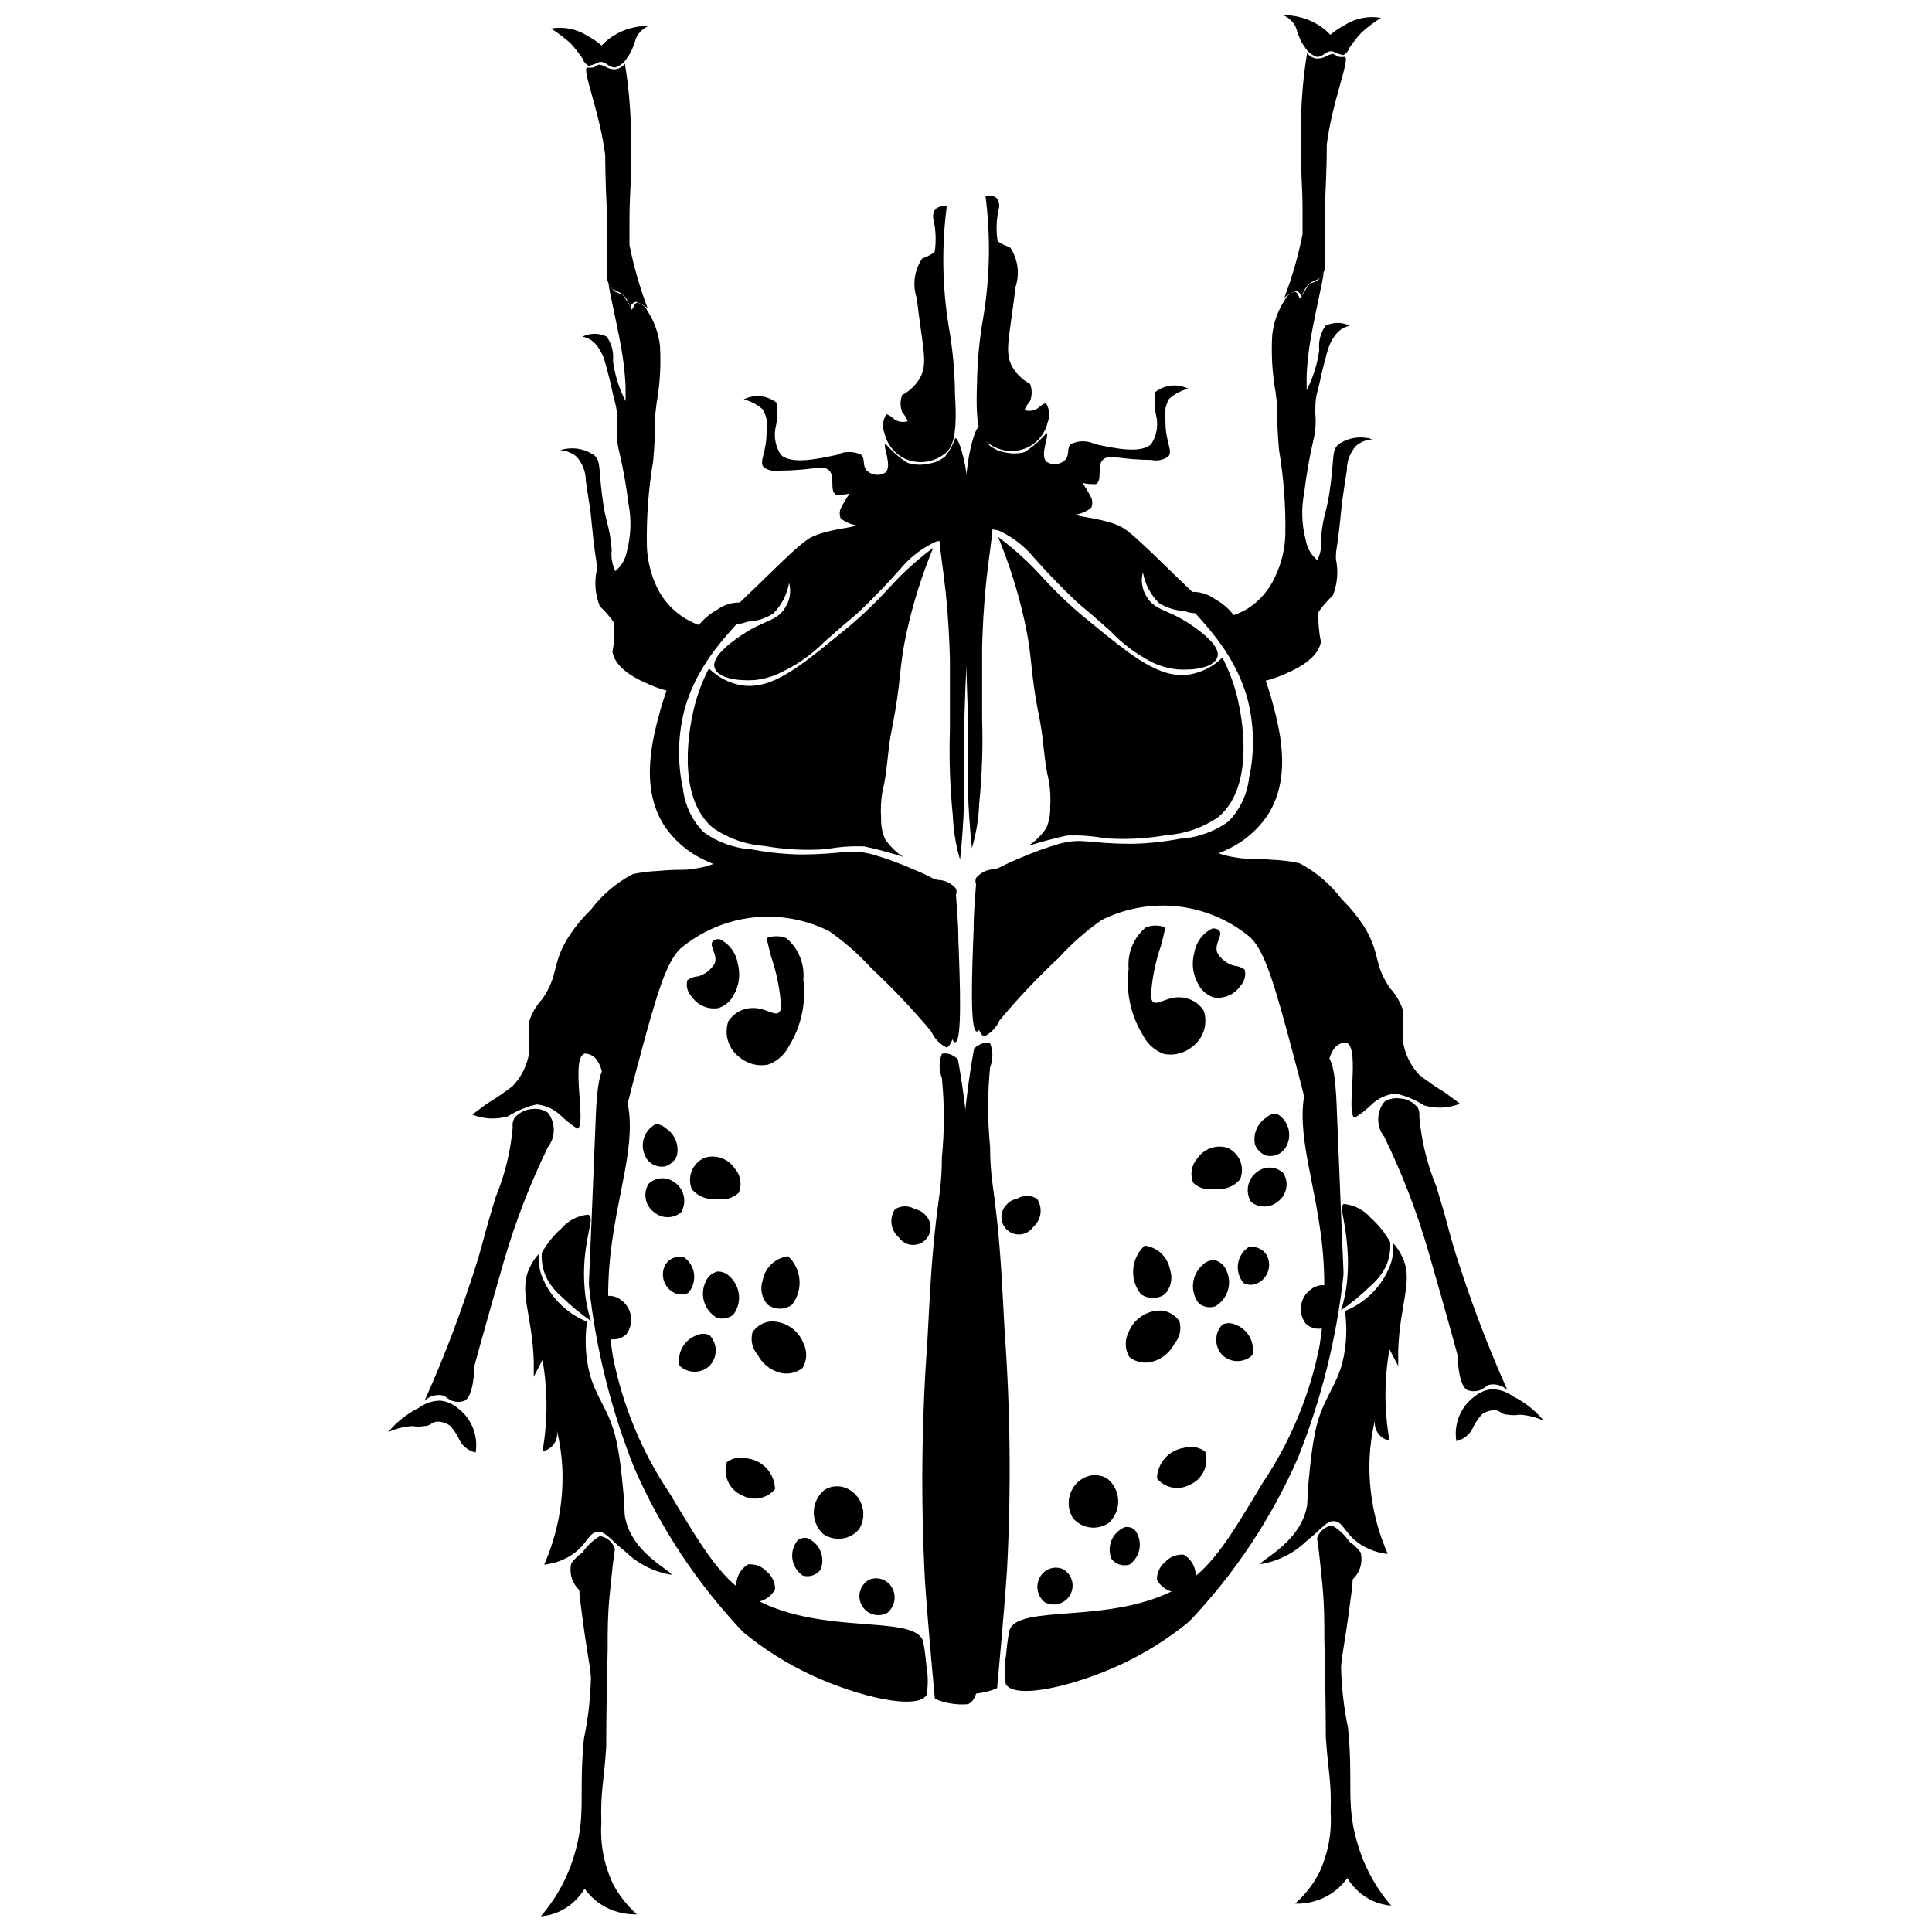 <?xml version="1.0" encoding="UTF-8"?>
<!-- Uploaded to: ICON Repo, www.iconrepo.com, Generator: ICON Repo Mixer Tools -->
<svg width="800px" height="800px" version="1.1" viewBox="144 144 512 512" xmlns="http://www.w3.org/2000/svg">
 <defs>
  <clipPath id="b">
   <path d="m287 551h26v100.9h-26z"/>
  </clipPath>
  <clipPath id="a">
   <path d="m484 148.09h26v11.906h-26z"/>
  </clipPath>
 </defs>
 <path d="m290.01 151.56c3.387-0.594 6.875 0.117 9.758 1.992 1.312 0.691 2.539 1.531 3.66 2.504 0.953-1.012 2.031-1.895 3.207-2.633 2.797-1.723 6.023-2.613 9.309-2.566-1.461 0.602-2.652 1.719-3.34 3.144-0.328 1.09-0.715 2.16-1.152 3.207-0.332 0.73-0.742 1.418-1.223 2.055-0.711 1.266-1.883 2.207-3.273 2.633-1.734 0-2.246-1.668-4.109-1.477h0.004c-0.895 0.465-1.844 0.809-2.824 1.027-0.766-0.379-1.344-1.051-1.605-1.863-0.961-1.449-2.035-2.824-3.211-4.106-1.613-1.457-3.352-2.769-5.199-3.918z"/>
 <path d="m311.2 190.14v-11.617c-0.102-5.914-0.641-11.816-1.605-17.652-0.594 0.816-1.5 1.352-2.504 1.477-0.773 0.02-1.539-0.133-2.246-0.449-0.605-0.391-1.281-0.652-1.988-0.77-0.707 0-0.836 0.578-1.797 0.77-0.492 0.043-0.988 0.043-1.477 0-1.414 0.578 3.402 11.875 4.812 23.301 0 1.414 0 6.035 0.449 15.34v15.469c-0.262 1.656 0.258 3.34 1.414 4.559 0.707 0.383 1.434 0.727 2.18 1.027 1.34 0.934 2.242 2.367 2.504 3.977 0.223-0.73 0.766-1.32 1.477-1.602 1.195 0.312 2.293 0.906 3.211 1.73-2.062-5.441-3.672-11.043-4.816-16.75v-6.934c0-4.043 0.258-7.188 0.387-11.875z"/>
 <path d="m318.13 299.71c-1.629-3.398-2.543-7.09-2.699-10.848-0.148-7.613 0.41-15.219 1.672-22.723 0.898-10.207 0-8.664 0.898-15.211v-0.004c0.902-5.059 1.207-10.211 0.898-15.34-0.387-3.297-1.527-6.461-3.34-9.242-0.504-1.074-1.473-1.855-2.629-2.121-0.898 0-1.027 1.797-1.605 1.797v0.004c-0.625-1.422-1.422-2.758-2.375-3.981-0.656-0.199-1.297-0.438-1.926-0.707-0.699-0.578-1.27-1.301-1.668-2.117-0.449 0 2.887 13.223 3.852 20.668 0.449 3.402 0.578 6.418 0.578 6.418v3.981h-0.004c-1.727-3.328-2.856-6.938-3.336-10.656 0.25-2.269-0.344-4.555-1.668-6.418-2.023-1-4.398-1-6.422 0 0.875 0.18 1.703 0.527 2.441 1.027 0.77 0.578 1.422 1.297 1.926 2.117 0.758 1.164 1.32 2.441 1.668 3.789 1.926 6.934 1.605 6.805 2.566 10.398 0.41 1.414 0.605 2.887 0.578 4.363 0.035 0.598 0.035 1.199 0 1.797-0.207 2.371-0.012 4.758 0.578 7.062 1.055 4.508 1.871 9.074 2.441 13.672 0.812 4.148 0.68 8.426-0.387 12.516-0.344 2.109-1.438 4.023-3.082 5.391-0.875-1.746-1.211-3.711-0.961-5.648-0.641-7.254-1.605-6.418-2.633-15.02-0.836-6.805-0.32-8.473-1.988-10.012-2.644-1.836-5.988-2.332-9.051-1.348 1.605 0.086 3.137 0.695 4.363 1.73 1.578 1.766 2.449 4.051 2.441 6.418 0.898 5.84 1.348 8.73 1.477 10.461 1.156 11.875 1.477 10.078 1.414 13.16h-0.004c-0.688 3.223-0.395 6.574 0.836 9.629 1.426 1.305 2.695 2.769 3.785 4.367 0.168 2.574 0.016 5.16-0.449 7.699 0.898 5.07 7.961 7.894 11.105 9.18 2.688 1.062 5.523 1.711 8.406 1.926 0.438-2.594 1.215-5.117 2.312-7.508 1.719-3.684 4.164-6.981 7.188-9.695-3.422-0.008-6.777-0.961-9.691-2.758-3.246-1.953-5.856-4.809-7.508-8.215z"/>
 <path d="m397.08 248.48c-0.051-5.918-0.59-11.824-1.605-17.652-1.766-10.613-1.961-21.426-0.578-32.094-1-0.258-2.062-0.043-2.887 0.578-0.59 0.715-0.848 1.648-0.707 2.566 0.715 2.922 0.844 5.953 0.387 8.922-0.996 0.73-2.102 1.293-3.273 1.668-2.113 3.086-2.66 6.981-1.477 10.527 1.605 13.543 3.016 17.203 0.898 21.117-1.113 1.945-2.762 3.527-4.75 4.559-0.559 1.469-0.559 3.09 0 4.559 0.613 0.707 1.109 1.512 1.477 2.375-1.242 0.422-2.609 0.203-3.66-0.578-0.578-0.547-1.254-0.984-1.988-1.285-0.98 1.508-1.168 3.398-0.516 5.07 0.617 2.711 2.34 5.039 4.75 6.422 3.555 1.922 7.906 1.57 11.105-0.902 2.184-1.602 3.531-4.621 2.824-15.852z"/>
 <path d="m384.5 266.65c-2.191-1.387-4.16-3.094-5.84-5.07-0.898 0.387 1.926 5.906 0 7.637-1.566 1.008-3.617 0.793-4.941-0.512-1.285-1.348-0.32-3.016-1.477-4.172-2.023-1.008-4.398-1.008-6.418 0-5.07 1.09-12.133 2.633-14.891 0h-0.004c-1.316-2.008-1.844-4.434-1.477-6.805 0.555-2.289 0.688-4.66 0.387-6.996-2.492-1.961-5.891-2.309-8.73-0.898 1.879 0.484 3.617 1.406 5.07 2.695 1.031 1.832 1.375 3.973 0.965 6.035 0 5.519-2.055 7.703-0.77 9.242 1.316 0.945 2.977 1.273 4.555 0.898 8.344 0 11.234-1.668 12.836 0 1.605 1.668 0 5.457 1.797 6.418h0.004c1.207 0.062 2.418-0.047 3.594-0.32-0.887 1.266-1.68 2.598-2.375 3.981-0.336 0.82-0.336 1.742 0 2.566 1.137 0.957 2.512 1.578 3.981 1.797 0 0.641-5.457 0.836-10.207 2.566-2.887 1.027-4.363 2.246-16.176 13.801-6.418 6.035-8.281 8.152-7.637 9.242 1.672 0.754 3.59 0.754 5.262 0 2.434-0.102 4.801-0.828 6.867-2.117 2.219-2.215 3.699-5.062 4.238-8.152 0.605 2.18 0.254 4.516-0.961 6.422-2.117 3.723-5.648 3.402-11.297 7.188-1.863 1.219-8.344 5.586-7.512 8.73 0.836 3.144 6.805 3.66 10.59 3.402 2.223-0.223 4.391-0.809 6.418-1.734 4.523-2.043 8.633-4.894 12.133-8.41 7.894-6.996 6.418-5.457 9.242-8.023 6.418-6.098 11.617-12.133 11.617-12.133v0.004c2.43-2.727 5.406-4.914 8.73-6.422 1.711-0.262 3.406-0.625 5.07-1.09 6.867-3.852 1.863-26.383 0-26.316-0.605 1.77-1.52 3.422-2.695 4.879-1.293 1.039-2.848 1.707-4.492 1.926-1.809 0.402-3.691 0.312-5.457-0.258z"/>
 <path d="m398.43 371.85c1.07-9.934 1.391-19.93 0.965-29.91 0.77-41.98 4.879-64.957 0-66.242-1.816 0.156-3.457 1.156-4.43 2.695-3.594 4.238-1.734 9.758-0.387 22.207 0.836 7.832 1.027 13.801 1.156 17.973v18.934 0.004c-0.242 7.539 0.016 15.09 0.77 22.594 0.156 3.981 0.805 7.926 1.926 11.746z"/>
 <path d="m397.14 420.19c1.863 0 1.285-15.727 0.836-27.023 0-4.879-0.449-8.984-0.641-12.004 0.215-0.535 0.215-1.133 0-1.668-1.207-1.453-2.992-2.297-4.879-2.312-2.246-0.641-0.961-0.578-7.062-3.082-3.281-1.418-6.648-2.641-10.078-3.656-6.418-1.668-7.574 0-19.258 0h0.004c-4.309-0.086-8.605-0.535-12.84-1.348-4.629-0.285-9.086-1.891-12.836-4.625-3.008-3.109-4.902-7.125-5.391-11.422-1.559-7.152-1.363-14.574 0.578-21.633 5.008-16.883 18.742-24.84 16.816-27.406v-0.004c-2.852-0.773-5.898-0.207-8.281 1.543-5.648 3.016-8.086 8.602-11.809 17.395-1.223 2.75-2.25 5.582-3.082 8.473-2.184 7.832-5.84 20.926 0.77 31.324 2.691 4.023 6.445 7.223 10.848 9.242 6.098 3.016 10.527 2.375 23.363 2.887 6.445-0.09 12.887 0.363 19.258 1.352 19.578 6.672 20.797 44.418 23.684 43.969z"/>
 <path d="m297.01 443.1c-1.758-1.129-3.394-2.441-4.875-3.918-1.676-1.406-3.731-2.277-5.906-2.5-2.691 0.598-5.254 1.66-7.574 3.144-3.129 0.922-6.473 0.762-9.5-0.449l3.981-2.953c2.332-1.41 4.582-2.953 6.738-4.621 2.441-2.547 3.992-5.809 4.43-9.309-0.223-2.668-0.223-5.352 0-8.023 0.715-2.125 1.875-4.07 3.402-5.711 4.363-6.418 2.504-8.793 6.418-15.598 1.793-2.934 3.949-5.629 6.418-8.023 2.969-3.961 6.785-7.207 11.168-9.5 2.223-0.461 4.477-0.738 6.742-0.836 6.418-0.578 6.418 0 9.887-0.641 5.648-0.836 5.969-2.438 10.336-2.953h-0.004c3.793-0.168 7.586 0.398 11.168 1.668 10.336 2.117 13.609-1.605 21.117-0.449 7.531 1.789 14.094 6.379 18.359 12.836 11.234 14.699 8.73 35.559 5.519 36.332-1.801-0.898-3.231-2.398-4.043-4.238-4.906-5.887-10.184-11.461-15.793-16.688-3.367-3.699-7.133-7.012-11.23-9.883-6.312-3.172-13.414-4.426-20.43-3.606-7.016 0.82-13.641 3.68-19.047 8.227-3.785 3.594-6.418 12.516-11.168 30.359-3.336 12.262-4.941 20.605-6.418 20.477-2.773-4.391-3.887-9.625-3.148-14.762 0.422-2.227-0.039-4.527-1.281-6.422-0.73-1.141-1.984-1.836-3.34-1.859-3.852 1.156 0.645 19.254-1.926 19.898z"/>
 <path d="m270.05 528.92c0.75-4.641-1.219-9.305-5.07-12-1.254-0.996-2.773-1.598-4.367-1.734-2.039 0.027-4.016 0.703-5.648 1.926-3.113 1.551-5.867 3.738-8.086 6.418 2.023-0.926 4.199-1.473 6.418-1.605 1.039 0.188 2.106 0.188 3.144 0 1.605 0 1.863-0.961 3.144-1.156v0.004c1.363-0.094 2.711 0.32 3.789 1.152 1.027 1.172 1.871 2.492 2.504 3.918 0.895 1.566 2.41 2.684 4.172 3.078z"/>
 <path d="m266.84 515.31c2.762-0.707 2.887-9.18 2.887-9.309s2.633-9.758 7.832-27.859v0.004c3.019-10.348 6.906-20.418 11.621-30.105 2.109-2.695 2.109-6.484 0-9.18-1.184-0.812-2.625-1.152-4.047-0.961-1.918 0.062-3.707 0.98-4.875 2.504-0.367 0.734-0.504 1.562-0.387 2.375-0.559 6.332-2.07 12.543-4.492 18.422-4.043 13.223-3.016 11.359-6.035 20.605-3.016 9.242-6.934 20.285-12.836 33.441v-0.004c1.363-1.352 3.348-1.867 5.199-1.348 0.562 0.457 1.164 0.867 1.797 1.223 1.055 0.449 2.234 0.516 3.336 0.191z"/>
 <path d="m378.53 366.33c-0.746-1.742-1.098-3.625-1.027-5.519-0.156-2.293-0.047-4.598 0.32-6.867 1.348-5.262 1.348-10.848 2.438-16.238 2.887-14.441 1.668-15.469 4.109-26.574v-0.004c1.676-7.5 3.996-14.848 6.934-21.949-2.441 1.809-4.777 3.762-6.996 5.84-3.66 3.402-5.137 5.457-8.664 8.922-2.805 2.793-5.762 5.43-8.859 7.894-11.168 9.113-18.484 15.148-26.508 13.734v0.004c-3.184-0.605-6.113-2.148-8.41-4.43-1.844 3.555-3.223 7.328-4.109 11.23-0.641 2.887-5.07 22.336 5.137 31.004 4.039 2.805 8.766 4.469 13.672 4.816 5.465 0.961 11.027 1.242 16.559 0.832 3.281-0.617 6.617-0.855 9.949-0.707 3.469 0.742 6.898 1.664 10.27 2.762-1.91-1.238-3.547-2.856-4.812-4.75z"/>
 <path d="m400.54 595.61c4.559-1.734 2.633-16.047 1.734-28.242-0.77-10.141 0.77 3.144-0.32-43.777-0.707-29.012-1.09-25.676-1.027-37.551 0-16.559 0.898-22.785 0-36.203v0.004c-0.551-8.438-1.578-16.84-3.082-25.16-0.344-0.332-0.734-0.613-1.156-0.836-0.902-0.605-2.016-0.812-3.078-0.578-0.816 2.062-0.816 4.359 0 6.418 0.688 6.981 0.688 14.012 0 20.992 0 7.574-0.898 10.527-1.863 19.707-0.961 9.18-1.285 15.855-1.988 29.141-1.535 21.039-1.75 42.156-0.645 63.223 0.77 11.684 2.633 31.453 2.633 31.453 2.766 1.199 5.789 1.688 8.793 1.41z"/>
 <path d="m350.48 412.29c-1.219 1.09-3.66-1.285-7.062-1.156l0.004 0.004c-2.602 0.004-5.019 1.336-6.418 3.527-1.16 3.441 0.004 7.234 2.887 9.438 2.082 1.801 4.867 2.555 7.574 2.055 2.422-0.848 4.422-2.594 5.586-4.879 3.285-5.285 4.644-11.543 3.848-17.715 0.371-4.184-1.332-8.285-4.555-10.977-1.676-0.633-3.523-0.633-5.199 0 0.449 2.055 0.898 3.723 1.156 4.75 1.492 4.309 2.398 8.797 2.695 13.352 0.035 0.578-0.148 1.152-0.516 1.602z"/>
 <path d="m334.43 411.14c1.762-0.602 3.215-1.867 4.043-3.531 1.434-2.512 1.805-5.496 1.027-8.281-0.441-2.785-2.215-5.18-4.75-6.418-0.664-0.117-1.348 0.07-1.859 0.512-1.09 1.285 1.414 3.531 0.512 5.906-0.961 1.652-2.527 2.871-4.363 3.402-1.039 0.074-2.035 0.43-2.887 1.027-0.402 1.555 0.035 3.211 1.152 4.363 1.574 2.32 4.363 3.5 7.125 3.019z"/>
 <path d="m386.55 464.48c-1.645-1.051-3.746-1.051-5.391 0-1.57 2.387-1.129 5.57 1.027 7.445 0.738 1.066 1.891 1.773 3.18 1.949 1.289 0.176 2.59-0.203 3.586-1.035 0.996-0.832 1.594-2.047 1.652-3.344 0.055-1.301-0.438-2.559-1.359-3.477-0.691-0.812-1.645-1.359-2.695-1.539z"/>
 <path d="m352.85 476.93c-3.41 0.43-6.144 3.031-6.738 6.422-0.762 2.223-0.242 4.688 1.348 6.418 1.914 1.391 4.504 1.391 6.418 0 3.055-3.894 2.606-9.48-1.027-12.84z"/>
 <path d="m356.89 499.91c-1.391-3.512-4.82-5.789-8.598-5.711-1.988 0.152-3.789 1.219-4.879 2.887-0.566 2.07-0.062 4.285 1.348 5.906 1.09 2.125 2.949 3.754 5.199 4.559 2.269 0.875 4.832 0.484 6.738-1.027 1.203-2.023 1.277-4.523 0.191-6.613z"/>
 <path d="m334.11 480.97c-1.336 0.328-2.445 1.25-3.016 2.504-1.793 3.5-0.52 7.793 2.887 9.754 1.504 0.473 3.144 0.16 4.367-0.832 2.356-3.133 1.906-7.547-1.027-10.145-0.84-0.863-2.008-1.332-3.211-1.281z"/>
 <path d="m334.11 461.71c-2.527 0.363-5.062-0.578-6.738-2.504-1.379-3.262 0.141-7.023 3.402-8.406 3-0.914 6.242 0.262 7.957 2.887 1.566 1.758 1.965 4.262 1.027 6.418-1.512 1.418-3.617 2.016-5.648 1.605z"/>
 <path d="m320.25 453.11c-1.809 0.324-3.644-0.395-4.75-1.859-1.047-1.496-1.402-3.367-0.988-5.141 0.418-1.777 1.57-3.293 3.172-4.168 1-0.051 1.977 0.324 2.695 1.027 2.438 1.535 3.648 4.441 3.016 7.254-0.551 1.395-1.707 2.457-3.144 2.887z"/>
 <path d="m322.3 457.03c-2.051-1.262-4.695-0.969-6.422 0.703-1.562 2.535-0.891 5.852 1.543 7.574 2.055 1.676 5.004 1.676 7.059 0 0.832-1.379 1.07-3.039 0.66-4.602-0.41-1.559-1.438-2.887-2.84-3.676z"/>
 <path d="m325.19 477.12c-1.898-0.426-3.856 0.398-4.879 2.055-0.691 1.297-0.828 2.82-0.383 4.223 0.449 1.402 1.441 2.562 2.758 3.223 1.172 0.582 2.551 0.582 3.723 0 1.199-1.383 1.75-3.211 1.52-5.023-0.234-1.816-1.23-3.445-2.738-4.477z"/>
 <path d="m332.05 497.85c-1.074-0.508-2.324-0.508-3.402 0-3.324 1.18-5.273 4.633-4.555 8.09 2.231 2.117 5.727 2.117 7.957 0 2.168-2.262 2.168-5.828 0-8.09z"/>
 <path d="m308.63 488.55c-1.461-1.199-3.473-1.473-5.199-0.707-1.355 1.566-1.984 3.637-1.727 5.691s1.375 3.906 3.074 5.09c1.785 0.695 3.809 0.297 5.199-1.023 1.035-1.375 1.473-3.109 1.219-4.809-0.25-1.703-1.176-3.231-2.566-4.242z"/>
 <path d="m389.5 585.47c-0.168-2.152-0.449-4.293-0.836-6.418-2.055-7.383-26.508-1.477-44.48-11.234-8.664-4.688-13.414-12.516-22.785-28.18v0.004c-7.324-10.918-12.406-23.18-14.957-36.074-1.699-10.633-1.699-21.465 0-32.094 2.312-15.918 7.574-29.461 1.988-40.695-0.578-1.844-1.906-3.359-3.656-4.172-2.375 0.387-2.762 9.629-2.953 14.957-1.734 43.199-1.797 42.234-1.734 43.133 1.781 16.582 5.816 32.844 12.004 48.332 7.016 16.082 16.789 30.809 28.883 43.52 5.512 4.527 11.574 8.348 18.039 11.359 12.262 5.711 28.051 9.438 30.555 5.262l-0.004 0.004c0.426-2.551 0.406-5.16-0.062-7.703z"/>
 <path d="m369.03 538.74c-1.984-1.148-4.434-1.148-6.418 0-1.773 1.398-2.848 3.5-2.945 5.754-0.098 2.254 0.789 4.441 2.43 5.992 3.023 2.137 7.18 1.609 9.566-1.223 1.074-1.738 1.398-3.836 0.902-5.816-0.492-1.984-1.77-3.68-3.535-4.707z"/>
 <path d="m342.26 530.52c-1.93-0.582-4.019-0.227-5.648 0.965-1.113 3.586 0.699 7.43 4.172 8.855 2.914 1.543 6.512 0.816 8.602-1.73-0.109-4.066-3.106-7.469-7.125-8.09z"/>
 <path d="m379.62 563.71c-1.367-1.402-3.449-1.832-5.262-1.094-2.43 1.332-3.32 4.375-1.988 6.805 1.328 2.43 4.375 3.32 6.801 1.988 1.129-0.93 1.82-2.289 1.906-3.75 0.086-1.465-0.441-2.894-1.457-3.949z"/>
 <path d="m347.27 560.56c-1.258-1.418-3.117-2.16-5.008-1.988-3.047 1.809-4.055 5.746-2.246 8.793 1.492 1.074 3.371 1.457 5.16 1.051 1.793-0.406 3.324-1.559 4.211-3.168 0.066-1.809-0.719-3.543-2.117-4.688z"/>
 <path d="m357.86 551.58c-0.887-0.133-1.789 0.102-2.504 0.641-1.117 1.391-1.609 3.184-1.355 4.949 0.258 1.766 1.238 3.344 2.703 4.359 1.75 0.531 3.644-0.082 4.75-1.539 0.652-1.594 0.641-3.379-0.035-4.957-0.676-1.582-1.957-2.824-3.559-3.453z"/>
 <path d="m321.91 561.34c0.512-0.836-10.27-5.519-12.195-14.957-0.387-1.797 0-1.988-0.641-8.215-0.449-4.941-1.027-8.793-1.285-10.078-1.863-11.426-6.805-13.48-8.215-23.559-0.488-3.406-0.488-6.863 0-10.27-5.754-2.301-10.23-6.984-12.262-12.836-0.449-1.652-0.645-3.363-0.578-5.07-0.938 1.035-1.715 2.203-2.309 3.465-3.144 6.418 0.641 12.324 1.027 25.035v3.981l2.312-4.43-0.004-0.004c1.418 8.004 1.418 16.195 0 24.199 1.273-0.23 2.398-0.969 3.113-2.047s0.957-2.402 0.676-3.664c0.801 3.305 1.293 6.68 1.477 10.078 0.391 8.812-1.258 17.598-4.816 25.672 2.715-0.27 5.32-1.219 7.574-2.758 3.785-2.633 4.172-5.586 6.418-5.906 2.246-0.32 3.465 2.055 7.574 5.262v0.004c3.328 3.223 7.562 5.352 12.133 6.098z"/>
 <g clip-path="url(#b)">
  <path d="m304.65 607.04c0-1.477 0-9.691 0.387-26.059 0-5.008 0-8.793 0.512-14.121s0.961-9.5 1.414-12.387l-0.004-0.004c-0.578-1.793-2.117-3.106-3.977-3.402-1.844 1.102-3.422 2.59-4.625 4.367-1.137 0.762-2.137 1.719-2.949 2.824-0.629 2.582 0.18 5.305 2.117 7.125 0 1.539 0.387 3.785 0.707 6.418 1.219 9.629 2.055 12.836 2.375 16.754-0.129 5.457-0.75 10.895-1.863 16.238-1.414 14.441 0.578 19.836-2.312 29.977-0.824 3-1.965 5.902-3.398 8.664-1.574 3.016-3.492 5.836-5.715 8.41 1.664-0.133 3.289-0.543 4.816-1.219 2.832-1.297 5.207-3.422 6.801-6.098 1.195 1.68 2.699 3.117 4.43 4.234 2.82 1.777 6.106 2.672 9.438 2.566-2.637-2.312-4.812-5.098-6.422-8.215-2.328-5.012-3.367-10.531-3.016-16.047-0.258-8.41 0.641-10.27 1.285-20.027z"/>
 </g>
 <path d="m299.9 465.89c-2.793 0.246-5.375 1.586-7.191 3.723-2.062 1.832-3.801 4.004-5.133 6.418-0.137 2.203 0.262 4.406 1.156 6.422 1.016 1.984 2.41 3.75 4.106 5.199 2.41 2.348 5.008 4.496 7.769 6.418-0.887-2.793-1.445-5.68-1.672-8.602-0.219-2.629-0.219-5.269 0-7.894 0.773-8.023 2.57-10.848 0.965-11.684z"/>
 <g clip-path="url(#a)">
  <path d="m509.98 148.73c-3.387-0.594-6.871 0.117-9.758 1.992-1.312 0.691-2.539 1.531-3.656 2.504-0.953-1.012-2.031-1.895-3.211-2.633-2.797-1.723-6.023-2.613-9.309-2.566 1.465 0.602 2.652 1.719 3.34 3.144 0.328 1.09 0.715 2.16 1.156 3.207 0.328 0.73 0.738 1.418 1.219 2.055 0.711 1.266 1.883 2.207 3.273 2.633 1.734 0 2.246-1.668 4.109-1.477 0.891 0.465 1.84 0.809 2.824 1.027 0.762-0.379 1.344-1.051 1.602-1.863 0.961-1.449 2.035-2.824 3.211-4.106 1.613-1.457 3.352-2.769 5.199-3.918z"/>
 </g>
 <path d="m488.8 187.31v-11.617c0.105-5.918 0.641-11.816 1.605-17.652 0.594 0.816 1.5 1.352 2.504 1.477 0.773 0.02 1.539-0.133 2.246-0.449 0.605-0.391 1.281-0.652 1.992-0.77 0.707 0 0.836 0.578 1.797 0.77 0.488 0.043 0.984 0.043 1.477 0 1.414 0.578-3.402 11.875-4.812 23.301 0 1.414 0 6.035-0.449 15.34v15.469h-0.004c0.266 1.656-0.258 3.34-1.41 4.559-0.707 0.383-1.438 0.727-2.184 1.027-1.34 0.934-2.242 2.367-2.504 3.977-0.219-0.73-0.766-1.32-1.477-1.602-1.191 0.312-2.293 0.906-3.207 1.73 2.059-5.441 3.672-11.043 4.812-16.75v-6.934c0-4.043-0.258-7.062-0.387-11.875z"/>
 <path d="m481.93 296.82c1.625-3.394 2.543-7.086 2.695-10.848 0.152-7.609-0.406-15.215-1.668-22.723-0.898-10.207 0-8.664-0.898-15.211-0.906-5.062-1.207-10.211-0.898-15.344 0.383-3.297 1.527-6.461 3.336-9.242 0.508-1.074 1.477-1.855 2.633-2.117 0.898 0 1.027 1.797 1.605 1.797 0.625-1.418 1.422-2.758 2.375-3.981 0.652-0.199 1.297-0.434 1.926-0.703 0.699-0.582 1.27-1.305 1.668-2.121 0.449 0-2.887 13.223-3.852 20.668-0.449 3.402-0.578 6.418-0.578 6.418v3.981c1.727-3.328 2.859-6.934 3.34-10.652-0.25-2.273 0.344-4.559 1.668-6.422 2.023-0.996 4.394-0.996 6.418 0-0.848 0.188-1.656 0.539-2.375 1.027-0.77 0.578-1.422 1.297-1.926 2.121-0.758 1.164-1.32 2.441-1.668 3.785-1.926 6.934-1.605 6.805-2.566 10.398-0.41 1.418-0.605 2.891-0.578 4.367-0.035 0.598-0.035 1.195 0 1.797 0.207 2.367 0.012 4.754-0.578 7.059-1.035 4.512-1.828 9.078-2.375 13.672-0.812 4.148-0.684 8.426 0.387 12.516 0.34 2.113 1.434 4.027 3.078 5.394 0.875-1.746 1.211-3.715 0.965-5.648 0.641-7.254 1.605-6.418 2.633-15.02 0.836-6.805 0.32-8.473 1.988-10.012v-0.004c2.641-1.832 5.988-2.332 9.051-1.348-1.605 0.086-3.137 0.695-4.367 1.734-1.578 1.762-2.445 4.051-2.438 6.418-0.898 5.84-1.348 8.73-1.477 10.461-1.156 11.875-1.477 10.078-1.414 13.16h0.004c0.684 3.223 0.395 6.574-0.836 9.629-1.43 1.301-2.699 2.766-3.789 4.363-0.117 2.648 0.098 5.301 0.645 7.894-0.898 5.07-7.961 7.894-11.105 9.18-2.691 1.062-5.523 1.711-8.41 1.926-0.434-2.594-1.211-5.121-2.309-7.508-1.719-3.684-4.164-6.981-7.188-9.695 3.422-0.008 6.777-0.961 9.691-2.758 3.152-2.055 5.648-4.973 7.188-8.41z"/>
 <path d="m402.92 245.66c0.074-5.922 0.633-11.824 1.672-17.652 1.762-10.613 1.957-21.426 0.574-32.094 0.992-0.273 2.055-0.086 2.891 0.512 0.59 0.719 0.844 1.652 0.707 2.57-0.715 2.918-0.848 5.949-0.387 8.922 1 0.703 2.106 1.246 3.273 1.602 2.113 3.086 2.66 6.981 1.477 10.527-1.605 13.543-3.016 17.203-0.898 21.117 1.113 1.945 2.762 3.527 4.75 4.559 0.559 1.469 0.559 3.09 0 4.559-0.613 0.711-1.113 1.512-1.477 2.375 1.238 0.422 2.609 0.203 3.66-0.578 0.578-0.547 1.25-0.984 1.988-1.285 0.977 1.512 1.168 3.398 0.512 5.07-0.617 2.711-2.34 5.039-4.75 6.422-3.551 1.926-7.906 1.57-11.102-0.898-2.184-1.605-3.34-4.496-2.891-15.727z"/>
 <path d="m415.5 263.82c2.191-1.387 4.16-3.094 5.84-5.07 0.898 0.387-1.926 5.906 0 7.637 1.566 1.008 3.617 0.793 4.945-0.512 1.285-1.348 0.32-3.016 1.477-4.172h-0.004c2.023-1.008 4.398-1.008 6.422 0 5.07 1.09 12.133 2.633 14.891 0 1.316-2.008 1.844-4.434 1.477-6.805-0.555-2.289-0.688-4.66-0.387-6.996 2.492-1.961 5.891-2.309 8.73-0.898-1.879 0.484-3.617 1.406-5.07 2.695-1.031 1.832-1.375 3.973-0.965 6.035 0 5.519 2.055 7.703 0.77 9.242h0.004c-1.316 0.945-2.981 1.273-4.559 0.898-8.344 0-11.234-1.668-12.836 0-1.605 1.668 0 5.457-1.797 6.418h-0.004c-1.207 0.062-2.414-0.047-3.594-0.32 0.887 1.266 1.684 2.598 2.375 3.981 0.336 0.82 0.336 1.742 0 2.566-1.133 0.957-2.512 1.578-3.981 1.797 0 0.641 5.457 0.836 10.207 2.566 2.887 1.027 4.363 2.246 16.176 13.801 6.418 6.035 8.281 8.152 7.637 9.242-1.672 0.754-3.59 0.754-5.262 0-2.434-0.102-4.801-0.828-6.867-2.117-2.219-2.215-3.699-5.062-4.238-8.152-0.605 2.18-0.254 4.516 0.965 6.422 2.117 3.723 5.648 3.402 11.297 7.188 1.863 1.219 8.344 5.586 7.512 8.73-0.836 3.144-6.805 3.66-10.59 3.402h-0.004c-2.219-0.223-4.387-0.809-6.418-1.734-4.305-2.148-8.191-5.039-11.492-8.539-7.894-6.996-6.418-5.457-9.242-8.023-6.418-6.098-11.617-12.133-11.617-12.133v0.004c-2.43-2.727-5.402-4.914-8.73-6.418-1.711-0.266-3.402-0.629-5.07-1.094-6.867-3.852-1.863-26.383 0-26.316 0.609 1.77 1.52 3.422 2.695 4.879 1.293 1.043 2.848 1.707 4.496 1.926 1.59 0.336 3.238 0.289 4.812-0.129z"/>
 <path d="m401.57 368.77c-1.066-9.93-1.391-19.93-0.961-29.91-0.77-41.98-4.879-64.957 0-66.242 1.816 0.16 3.453 1.156 4.43 2.695 3.594 4.238 1.734 9.758 0.387 22.207-0.836 7.832-1.027 13.801-1.156 17.973v18.934l-0.004 0.004c0.242 7.543-0.012 15.09-0.77 22.594-0.156 3.981-0.801 7.926-1.926 11.746z"/>
 <path d="m402.86 417.36c-1.863 0-1.285-15.727-0.836-27.023 0-4.879 0.449-8.984 0.641-12.004l0.004 0.004c-0.215-0.535-0.215-1.133 0-1.668 1.207-1.453 2.988-2.297 4.875-2.312 2.246-0.641 0.961-0.578 7.062-3.082 3.281-1.418 6.648-2.641 10.078-3.656 6.418-1.668 7.574 0 19.258 0h-0.004c4.312-0.086 8.605-0.535 12.84-1.348 4.633-0.285 9.086-1.891 12.836-4.625 3.008-3.109 4.902-7.125 5.391-11.422 1.562-7.152 1.363-14.574-0.574-21.633-5.008-16.883-18.742-24.84-16.816-27.406l-0.004-0.004c2.852-0.773 5.902-0.207 8.281 1.543 5.648 3.016 8.086 8.602 11.809 17.395h0.004c1.219 2.75 2.25 5.582 3.078 8.473 2.184 7.832 5.84 20.926-0.77 31.324-2.691 4.023-6.445 7.223-10.848 9.242-6.098 3.016-10.527 2.375-23.363 2.887-6.445-0.09-12.887 0.363-19.258 1.352-19.578 6.672-20.797 44.418-23.684 43.965z"/>
 <path d="m503.05 440.21c1.762-1.125 3.398-2.438 4.879-3.914 1.672-1.406 3.731-2.281 5.906-2.504 2.688 0.598 5.25 1.664 7.574 3.144 3.125 0.922 6.473 0.766 9.5-0.449l-3.981-2.953c-2.336-1.406-4.586-2.949-6.738-4.621-2.441-2.543-3.996-5.809-4.43-9.305 0.219-2.672 0.219-5.356 0-8.023-0.715-2.125-1.875-4.074-3.402-5.715-4.363-6.418-2.504-8.793-6.418-15.598-1.797-2.934-3.953-5.629-6.418-8.023-2.969-3.961-6.785-7.203-11.172-9.5-2.344-0.5-4.727-0.801-7.125-0.898-6.418-0.578-6.418 0-9.887-0.641-5.648-0.836-5.969-2.438-10.336-2.953h0.004c-3.793-0.168-7.586 0.398-11.168 1.668-10.336 2.117-13.609-1.605-21.117-0.449-7.531 1.789-14.094 6.379-18.359 12.84-11.234 14.699-8.73 35.559-5.519 36.332v-0.004c1.801-0.898 3.231-2.398 4.043-4.234 4.91-5.891 10.184-11.465 15.793-16.691 3.367-3.699 7.137-7.012 11.23-9.883 6.312-3.172 13.414-4.426 20.43-3.606 7.019 0.824 13.641 3.684 19.047 8.227 3.785 3.594 6.418 12.516 11.168 30.359 3.336 12.262 4.941 20.605 6.418 20.477 2.773-4.391 3.887-9.625 3.148-14.762-0.422-2.227 0.039-4.527 1.281-6.422 0.73-1.137 1.984-1.836 3.34-1.859 3.914 1.285-0.258 19.258 2.309 19.961z"/>
 <path d="m529.95 525.9c-0.75-4.641 1.219-9.305 5.07-12.004 1.254-0.992 2.773-1.594 4.367-1.73 2.039 0.027 4.016 0.699 5.648 1.926 3.113 1.551 5.867 3.738 8.086 6.418-2.019-0.93-4.195-1.473-6.418-1.605-1.039 0.184-2.106 0.184-3.144 0-1.605 0-1.863-0.961-3.144-1.156-1.363-0.09-2.711 0.32-3.789 1.156-1.027 1.172-1.871 2.492-2.504 3.914-0.895 1.57-2.41 2.688-4.172 3.082z"/>
 <path d="m533.16 512.49c-2.762-0.707-2.887-9.18-2.887-9.309 0-0.129-2.633-9.758-7.832-27.859v0.004c-3.016-10.348-6.902-20.418-11.617-30.105-2.113-2.695-2.113-6.484 0-9.18 1.18-0.812 2.621-1.152 4.043-0.961 1.918 0.062 3.707 0.98 4.879 2.504 0.363 0.734 0.5 1.562 0.383 2.375 0.559 6.332 2.074 12.543 4.492 18.422 4.043 13.223 3.016 11.359 6.035 20.605 3.016 9.242 6.934 20.285 12.836 33.441v-0.004c-1.359-1.352-3.348-1.867-5.199-1.348-0.562 0.457-1.164 0.867-1.797 1.223-1.055 0.449-2.234 0.516-3.336 0.191z"/>
 <path d="m421.28 363.45c0.746-1.742 1.094-3.629 1.027-5.523 0.156-2.293 0.047-4.598-0.32-6.867-1.348-5.262-1.348-10.848-2.438-16.238-2.887-14.441-1.668-15.469-4.109-26.574-1.676-7.504-3.996-14.848-6.934-21.953 2.441 1.812 4.777 3.762 6.996 5.844 3.66 3.402 5.137 5.457 8.664 8.922 2.805 2.793 5.762 5.43 8.859 7.894 11.168 9.113 18.484 15.148 26.508 13.734 3.184-0.605 6.113-2.144 8.41-4.43 1.844 3.555 3.223 7.332 4.109 11.234 0.641 2.887 5.07 22.336-5.137 31.004-4.043 2.805-8.766 4.469-13.672 4.812-5.465 0.965-11.027 1.246-16.559 0.836-3.281-0.621-6.617-0.855-9.949-0.707-3.469 0.742-6.898 1.664-10.273 2.762 1.914-1.242 3.551-2.859 4.816-4.75z"/>
 <path d="m399.45 592.79c-4.559-1.734-2.633-16.047-1.734-28.242 0.77-10.141-0.77 3.144 0.32-43.777 0.707-29.012 1.09-25.676 1.027-37.551 0-16.559-0.898-22.785 0-36.203v0.004c0.551-8.438 1.578-16.84 3.082-25.16 0.344-0.332 0.734-0.613 1.156-0.836 0.902-0.605 2.019-0.812 3.082-0.578 0.812 2.062 0.812 4.359 0 6.418-0.691 6.981-0.691 14.012 0 20.992 0 7.574 0.898 10.527 1.863 19.707 0.961 9.18 1.285 15.855 1.988 29.141 1.535 21.039 1.746 42.156 0.641 63.223-0.77 11.684-2.633 31.453-2.633 31.453-2.766 1.199-5.789 1.688-8.793 1.41z"/>
 <path d="m449.52 409.46c1.219 1.09 3.66-1.285 7.062-1.156l-0.004 0.004c2.602 0.004 5.023 1.336 6.422 3.527 1.156 3.441-0.004 7.234-2.891 9.438-2.082 1.801-4.867 2.555-7.574 2.055-2.418-0.848-4.422-2.594-5.582-4.879-3.285-5.285-4.648-11.543-3.852-17.715-0.367-4.184 1.332-8.285 4.555-10.977 1.676-0.633 3.523-0.633 5.199 0-0.449 2.055-0.898 3.723-1.156 4.75h0.004c-1.496 4.309-2.402 8.797-2.699 13.352-0.035 0.578 0.148 1.152 0.516 1.602z"/>
 <path d="m465.57 408.31c-1.762-0.602-3.215-1.867-4.043-3.531-1.434-2.512-1.805-5.496-1.027-8.281 0.445-2.785 2.215-5.18 4.75-6.418 0.664-0.117 1.348 0.07 1.859 0.512 1.09 1.285-1.414 3.531-0.512 5.906 0.965 1.652 2.527 2.871 4.363 3.402 1.039 0.074 2.035 0.43 2.891 1.027 0.398 1.555-0.039 3.211-1.156 4.363-1.574 2.32-4.363 3.5-7.125 3.019z"/>
 <path d="m413.45 461.71c1.645-1.051 3.75-1.051 5.391 0 1.57 2.391 1.133 5.57-1.023 7.445-0.742 1.07-1.895 1.777-3.184 1.949-1.285 0.176-2.586-0.199-3.582-1.035-0.996-0.832-1.598-2.047-1.652-3.344-0.059-1.297 0.434-2.559 1.355-3.477 0.691-0.812 1.645-1.355 2.695-1.539z"/>
 <path d="m447.34 474.1c3.414 0.43 6.148 3.031 6.742 6.422 0.758 2.223 0.242 4.688-1.348 6.418-1.914 1.391-4.508 1.391-6.422 0-3.051-3.894-2.606-9.48 1.027-12.84z"/>
 <path d="m443.1 497.02c1.391-3.516 4.82-5.793 8.602-5.715 1.984 0.156 3.789 1.223 4.875 2.891 0.566 2.07 0.062 4.285-1.348 5.902-1.086 2.129-2.945 3.758-5.199 4.559-2.269 0.875-4.832 0.484-6.738-1.027-1.203-2.023-1.277-4.523-0.191-6.609z"/>
 <path d="m465.89 477.95c1.336 0.328 2.449 1.254 3.016 2.504 1.793 3.504 0.523 7.793-2.887 9.758-1.504 0.473-3.144 0.16-4.363-0.836-2.356-3.129-1.91-7.547 1.027-10.141 0.836-0.863 2.004-1.332 3.207-1.285z"/>
 <path d="m465.89 459.08c2.527 0.367 5.066-0.578 6.738-2.504 1.383-3.258-0.141-7.023-3.398-8.406-3-0.91-6.242 0.266-7.961 2.887-1.562 1.758-1.965 4.262-1.027 6.422 1.516 1.414 3.617 2.012 5.648 1.602z"/>
 <path d="m479.75 450.29c1.809 0.324 3.644-0.395 4.75-1.859 1.047-1.496 1.406-3.367 0.988-5.141-0.414-1.777-1.57-3.293-3.168-4.168-1.004-0.051-1.98 0.324-2.695 1.027-2.441 1.535-3.652 4.441-3.019 7.254 0.551 1.395 1.711 2.457 3.144 2.887z"/>
 <path d="m477.7 454.2c2.047-1.258 4.691-0.965 6.418 0.707 1.562 2.535 0.891 5.852-1.543 7.574-2.055 1.676-5.004 1.676-7.059 0-0.832-1.383-1.07-3.039-0.66-4.602 0.414-1.559 1.438-2.887 2.844-3.68z"/>
 <path d="m474.81 474.55c1.898-0.426 3.859 0.398 4.879 2.055 0.691 1.301 0.832 2.824 0.383 4.227-0.445 1.398-1.441 2.562-2.758 3.219-1.172 0.586-2.551 0.586-3.723 0-1.199-1.379-1.75-3.207-1.52-5.019 0.234-1.816 1.23-3.445 2.738-4.481z"/>
 <path d="m467.94 495.03c1.078-0.508 2.324-0.508 3.402 0 3.328 1.18 5.273 4.633 4.559 8.09-2.231 2.117-5.731 2.117-7.961 0-2.168-2.262-2.168-5.828 0-8.09z"/>
 <path d="m491.37 485.72c1.461-1.199 3.469-1.473 5.199-0.707 1.352 1.566 1.98 3.637 1.723 5.691-0.258 2.055-1.375 3.906-3.07 5.09-1.789 0.695-3.812 0.297-5.199-1.023-1.035-1.375-1.477-3.109-1.223-4.809 0.254-1.703 1.18-3.231 2.57-4.242z"/>
 <path d="m410.62 582.64c0.168-2.152 0.449-4.293 0.836-6.418 2.055-7.383 26.508-1.477 44.48-11.234 8.664-4.688 13.414-12.516 22.785-28.18l0.004 0.004c7.32-10.918 12.402-23.18 14.953-36.074 1.699-10.633 1.699-21.465 0-32.094-2.312-15.918-7.574-29.461-1.988-40.695 0.578-1.844 1.906-3.359 3.656-4.172 2.375 0.387 2.762 9.629 2.953 14.957 1.734 43.199 1.797 42.234 1.734 43.133-1.777 16.582-5.816 32.844-12.004 48.332-7.016 16.082-16.789 30.809-28.883 43.52-5.512 4.527-11.574 8.348-18.039 11.359-12.262 5.711-28.051 9.438-30.555 5.262l0.004 0.004c-0.426-2.551-0.406-5.16 0.062-7.703z"/>
 <path d="m430.97 535.79c1.984-1.148 4.434-1.148 6.418 0 1.773 1.398 2.848 3.5 2.945 5.754 0.102 2.254-0.789 4.441-2.43 5.992-3.023 2.137-7.18 1.609-9.566-1.223-1.074-1.734-1.398-3.836-0.902-5.816 0.496-1.98 1.77-3.68 3.535-4.707z"/>
 <path d="m457.73 527.7c1.93-0.582 4.023-0.227 5.648 0.965 1.113 3.586-0.695 7.43-4.172 8.855-2.914 1.543-6.512 0.816-8.602-1.73 0.109-4.066 3.109-7.469 7.125-8.09z"/>
 <path d="m420.38 560.89c1.367-1.402 3.449-1.832 5.262-1.094 2.43 1.332 3.32 4.375 1.992 6.805-1.332 2.43-4.379 3.32-6.805 1.988-1.129-0.93-1.82-2.289-1.906-3.75-0.086-1.465 0.441-2.894 1.457-3.949z"/>
 <path d="m452.73 558c1.258-1.422 3.113-2.16 5.004-1.988 3.051 1.809 4.055 5.742 2.246 8.793-1.488 1.07-3.371 1.453-5.16 1.051-1.793-0.406-3.324-1.559-4.211-3.168-0.066-1.809 0.719-3.543 2.121-4.688z"/>
 <path d="m442.14 548.69c0.887-0.129 1.789 0.102 2.504 0.645 1.121 1.387 1.609 3.18 1.355 4.945-0.258 1.766-1.234 3.348-2.703 4.359-1.75 0.535-3.644-0.082-4.75-1.539-0.652-1.59-0.637-3.375 0.039-4.957 0.676-1.578 1.957-2.824 3.555-3.453z"/>
 <path d="m478.08 558.51c-0.512-0.836 10.27-5.519 12.195-14.957 0.387-1.797 0-1.988 0.641-8.215 0.449-4.941 1.027-8.793 1.285-10.078 1.863-11.426 6.805-13.48 8.215-23.559h0.004c0.484-3.406 0.484-6.863 0-10.27 5.754-2.301 10.227-6.984 12.258-12.836 0.453-1.652 0.648-3.363 0.578-5.07 0.938 1.035 1.715 2.203 2.312 3.465 3.144 6.418-0.641 12.324-1.027 25.035v3.981l-2.312-4.43v-0.004c-1.418 8.004-1.418 16.195 0 24.199-1.273-0.23-2.394-0.969-3.109-2.047-0.715-1.078-0.961-2.402-0.676-3.664-0.805 3.305-1.297 6.68-1.477 10.078-0.391 8.812 1.254 17.598 4.812 25.672-2.715-0.27-5.32-1.219-7.574-2.758-3.785-2.633-4.172-5.586-6.418-5.906-2.246-0.32-3.465 2.055-7.574 5.262v0.004c-3.324 3.223-7.559 5.352-12.133 6.098z"/>
 <path d="m495.35 604.21c0-1.477 0-9.691-0.387-26.059 0-5.008 0-8.793-0.512-14.121s-0.961-9.5-1.414-12.387l0.004-0.004c0.582-1.793 2.117-3.106 3.981-3.402 1.84 1.102 3.418 2.59 4.621 4.367 1.141 0.762 2.137 1.719 2.953 2.824 0.629 2.582-0.184 5.305-2.121 7.125 0 1.539-0.387 3.785-0.707 6.418-1.219 9.629-2.055 12.836-2.375 16.754h0.004c0.125 5.457 0.746 10.895 1.859 16.238 1.414 14.441-0.578 19.836 2.312 29.977 0.828 3 1.965 5.902 3.402 8.664 1.57 3.016 3.488 5.836 5.711 8.41-1.66-0.133-3.289-0.543-4.812-1.219-2.836-1.297-5.211-3.422-6.805-6.098-1.195 1.68-2.699 3.117-4.43 4.234-2.816 1.777-6.106 2.672-9.434 2.566 2.633-2.312 4.812-5.098 6.418-8.215 2.332-5.012 3.367-10.531 3.016-16.047 0.258-8.473-0.641-10.27-1.285-20.027z"/>
 <path d="m500.1 463.06c2.793 0.246 5.379 1.586 7.191 3.723 2.066 1.832 3.801 4.004 5.133 6.418 0.137 2.203-0.258 4.406-1.152 6.422-1.02 1.984-2.414 3.75-4.109 5.199-2.406 2.348-5.004 4.496-7.766 6.418 0.883-2.793 1.445-5.68 1.668-8.602 0.223-2.629 0.223-5.269 0-7.894-0.578-8.023-2.246-10.848-0.965-11.684z"/>
</svg>